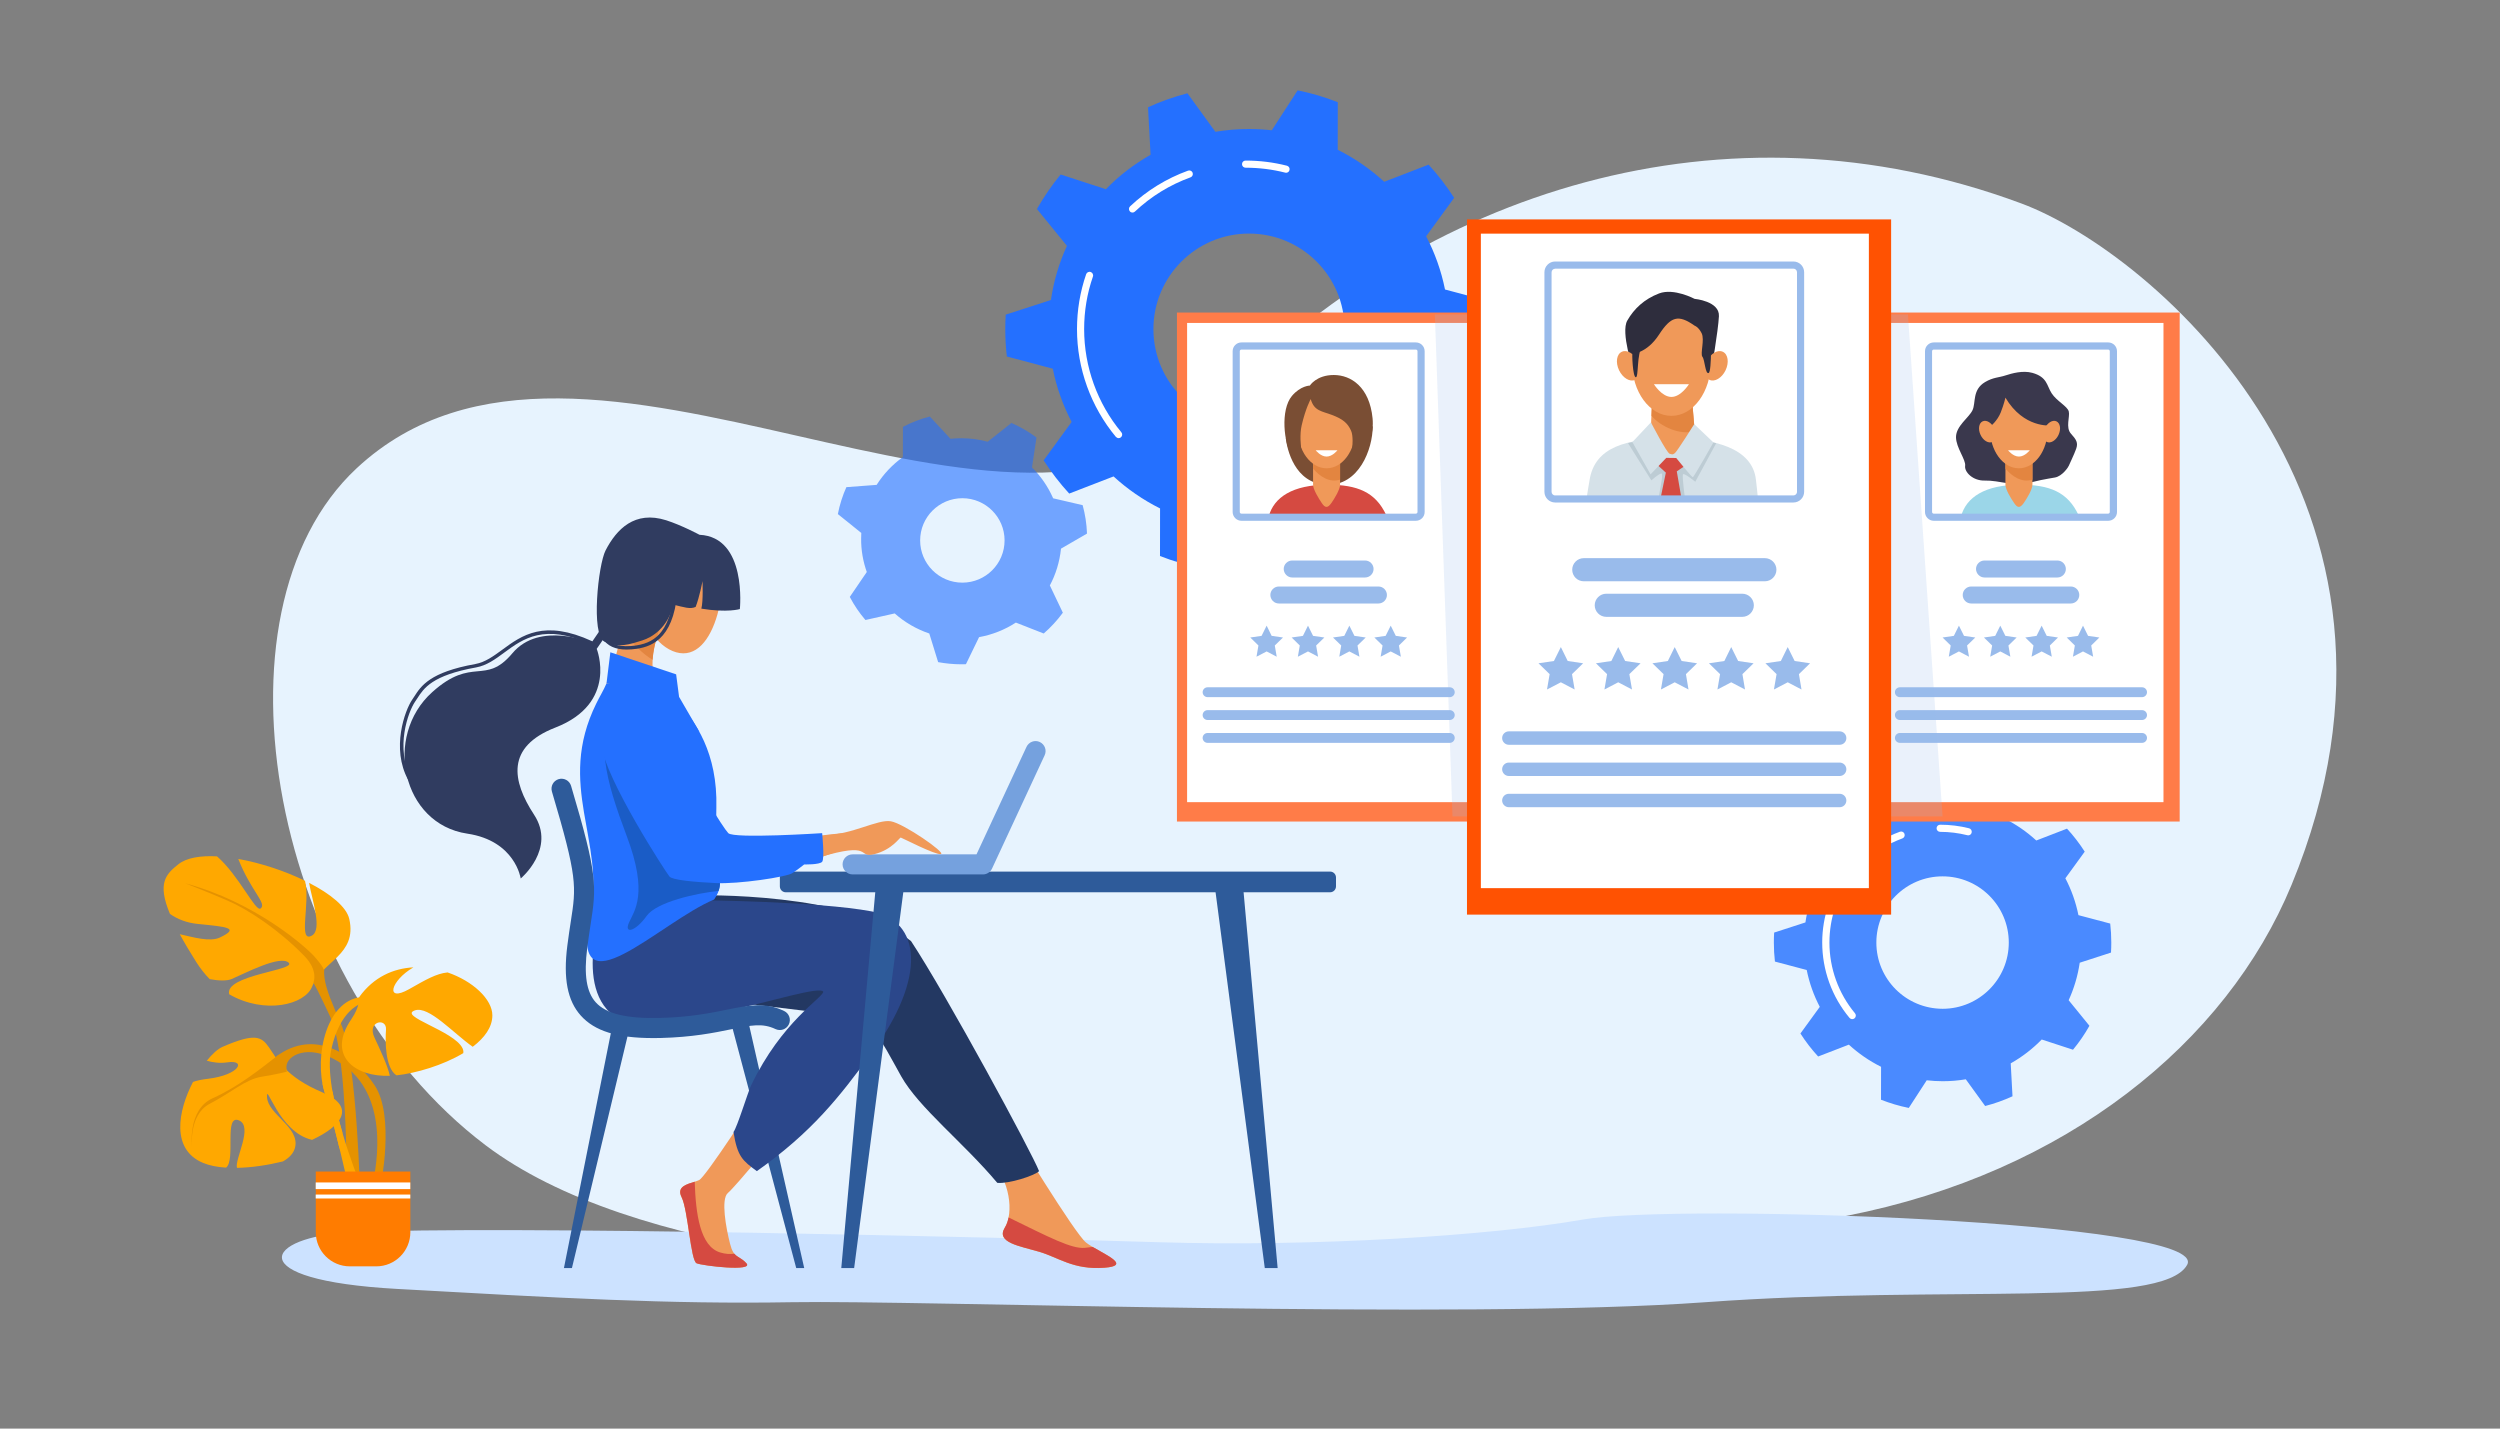 <?xml version="1.0" encoding="UTF-8"?> <svg xmlns="http://www.w3.org/2000/svg" xmlns:xlink="http://www.w3.org/1999/xlink" version="1.1" id="Слой_1" x="0px" y="0px" viewBox="0 0 3500 2000" style="enable-background:new 0 0 3500 2000;" xml:space="preserve"><rect x="0" y="0" width="3500" height="2000" fill="#808080" stroke="none"/> <style type="text/css"> .st0{fill:#E7F3FE;} .st1{fill:#2470FF;} .st2{fill:#FFFFFF;} .st3{opacity:0.8;fill:#2470FF;} .st4{opacity:0.6;fill:#2470FF;} .st5{fill:#CCE2FF;} .st6{fill:#FF7C48;} .st7{fill:#9BD6E8;} .st8{fill:#3A384D;} .st9{fill:#F09959;} .st10{fill:#E38540;} .st11{fill:#99BBEB;} .st12{fill:#7A4E34;} .st13{fill:#D54A41;} .st14{opacity:0.2;fill:#99BBEB;} .st15{fill:#FF5202;} .st16{fill:#2E2D3D;} .st17{fill:#D5E1E8;} .st18{fill:#BDCCD4;} .st19{fill:#2E5B9A;} .st20{fill:#233862;} .st21{fill:#2B478B;} .st22{fill:#1A5CC6;} .st23{fill:#75A1DE;} .st24{fill:#303C60;} .st25{fill:#E59200;} .st26{fill:#FFA800;} .st27{fill:#FF7C00;} </style> <g> <path class="st0" d="M2829.8,284.8c-415.5-154.2-837.7-17.9-1124.1,279.1c-286.4,297-887.4-205-1206.2,91.5 c-217.5,202.4-117.9,722.6,180.4,948c405.4,306.3,1638.4,150.9,1905.1,98.8c307.3-60.1,531.9-242.3,623.2-463.4 C3428.1,705.9,3013.4,353,2829.8,284.8z"></path> <g> <g> <path class="st1" d="M1473.9,516.2c5.3,26.4,14.3,51.4,26.4,74.5l-39.2,53.8c10.6,16.5,22.6,32.1,35.8,46.5l62.1-24 c19.4,17.8,41.3,32.9,65.1,44.8l-0.1,66.6c18,7.1,36.8,12.7,56.2,16.6l36.2-55.9c10.6,1.2,21.3,1.8,32.2,1.8 c16,0,31.6-1.4,46.8-3.9l39.1,53.9c19.1-5,37.6-11.5,55.2-19.6l-3.6-66.5c23.1-13.1,44.2-29.3,62.6-48.2l63.3,20.6 c12.4-15.1,23.5-31.2,33.2-48.3l-42-51.6c10.9-23.7,18.5-49.1,22.4-75.8l63.3-20.5c0.4-6.7,0.6-13.5,0.6-20.3 c0-12.9-0.7-25.7-2.2-38.3l-64.3-17.1c-5.3-26.4-14.3-51.4-26.4-74.5l39.2-53.8c-10.6-16.5-22.6-32.1-35.8-46.5l-62.1,24 c-19.4-17.8-41.3-32.9-65.1-44.8l0.1-66.6c-18-7.1-36.8-12.7-56.2-16.6l-36.2,55.9c-10.6-1.2-21.3-1.8-32.2-1.8 c-16,0-31.6,1.4-46.8,3.9l-39.1-53.9c-19.1,5-37.6,11.5-55.2,19.6l3.6,66.5c-23.1,13.1-44.2,29.3-62.6,48.2l-63.3-20.6 c-12.4,15.1-23.5,31.2-33.2,48.3l42,51.6c-10.9,23.7-18.5,49.1-22.4,75.8l-63.3,20.5c-0.4,6.7-0.6,13.5-0.6,20.3 c0,12.9,0.7,25.7,2.2,38.3L1473.9,516.2z M1614.8,460.8c0-73.9,59.9-133.8,133.8-133.8s133.8,59.9,133.8,133.8 c0,73.9-59.9,133.8-133.8,133.8S1614.8,534.7,1614.8,460.8z"></path> <g> <path class="st2" d="M1566.1,613.4c1.1,0,2.3-0.4,3.2-1.2c2.1-1.8,2.4-4.9,0.6-7c-33.6-40.4-52.1-91.7-52.1-144.4 c0-25.2,4.1-50,12.3-73.6c0.9-2.6-0.5-5.5-3.1-6.4c-2.6-0.9-5.5,0.5-6.4,3.1c-8.5,24.7-12.8,50.5-12.8,76.9 c0,55,19.3,108.5,54.4,150.8C1563.3,612.7,1564.7,613.4,1566.1,613.4z"></path> </g> <g> <path class="st2" d="M1585.5,297.6c1.2,0,2.5-0.5,3.4-1.4c22.6-21.3,48.8-37.4,77.8-47.9c2.6-0.9,3.9-3.8,3-6.4s-3.8-3.9-6.4-3 c-30.3,11-57.6,27.8-81.2,50c-2,1.9-2.1,5.1-0.2,7.1C1582.8,297.1,1584.2,297.6,1585.5,297.6z"></path> </g> <g> <path class="st2" d="M1800.5,241.9c2.2,0,4.3-1.5,4.8-3.8c0.7-2.7-0.9-5.4-3.6-6.1c-18.8-4.8-38.3-7.2-57.9-7.2 c-2.8,0-5,2.2-5,5c0,2.8,2.2,5,5,5c18.8,0,37.4,2.3,55.5,6.9C1799.7,241.8,1800.1,241.9,1800.5,241.9z"></path> </g> </g> <g> <path class="st3" d="M2529.4,1358c3.7,18.3,9.9,35.6,18.3,51.6l-27.1,37.3c7.3,11.4,15.6,22.2,24.8,32.2l43-16.6 c13.4,12.3,28.6,22.8,45.1,31l-0.1,46.1c12.5,4.9,25.5,8.8,38.9,11.5l25.1-38.7c7.3,0.8,14.7,1.3,22.3,1.3 c11.1,0,21.9-0.9,32.4-2.7l27.1,37.4c13.2-3.4,26-8,38.3-13.6l-2.5-46.1c16-9,30.6-20.3,43.4-33.4l43.8,14.3 c8.6-10.4,16.3-21.6,23-33.5l-29.1-35.8c7.5-16.4,12.8-34,15.5-52.5l43.8-14.2c0.3-4.7,0.4-9.4,0.4-14.1c0-9-0.5-17.8-1.5-26.5 l-44.5-11.8c-3.7-18.3-9.9-35.6-18.3-51.6l27.1-37.3c-7.3-11.4-15.6-22.2-24.8-32.2l-43,16.6c-13.4-12.3-28.6-22.8-45.1-31 l0.1-46.1c-12.5-4.9-25.5-8.8-38.9-11.5l-25.1,38.7c-7.3-0.8-14.7-1.3-22.3-1.3c-11.1,0-21.9,0.9-32.4,2.7l-27.1-37.4 c-13.2,3.4-26,8-38.3,13.6l2.5,46.1c-16,9-30.6,20.3-43.4,33.4l-43.8-14.3c-8.6,10.4-16.3,21.6-23,33.5l29.1,35.8 c-7.5,16.4-12.8,34-15.5,52.5l-43.8,14.2c-0.3,4.7-0.4,9.4-0.4,14.1c0,9,0.5,17.8,1.5,26.5L2529.4,1358z M2626.9,1319.6 c0-51.2,41.5-92.7,92.7-92.7c51.2,0,92.7,41.5,92.7,92.7s-41.5,92.7-92.7,92.7C2668.4,1412.2,2626.9,1370.8,2626.9,1319.6z"></path> <g> <path class="st2" d="M2593.2,1426.8c1.1,0,2.3-0.4,3.2-1.2c2.1-1.8,2.4-4.9,0.6-7c-23.1-27.7-35.8-62.9-35.8-99 c0-17.3,2.8-34.3,8.4-50.5c0.9-2.6-0.5-5.5-3.1-6.4c-2.6-0.9-5.5,0.5-6.4,3.1c-5.9,17.3-9,35.3-9,53.7 c0,38.5,13.5,75.9,38.1,105.4C2590.4,1426.2,2591.8,1426.8,2593.2,1426.8z"></path> </g> <g> <path class="st2" d="M2606.6,1208.1c1.2,0,2.5-0.5,3.4-1.4c15.5-14.6,33.4-25.6,53.3-32.9c2.6-0.9,3.9-3.8,3-6.4 c-0.9-2.6-3.8-3.9-6.4-3c-21.2,7.7-40.3,19.5-56.8,35c-2,1.9-2.1,5.1-0.2,7.1C2604,1207.6,2605.3,1208.1,2606.6,1208.1z"></path> </g> <g> <path class="st2" d="M2755.5,1169.5c2.2,0,4.3-1.5,4.8-3.8c0.7-2.7-0.9-5.4-3.6-6.1c-13.2-3.3-26.8-5-40.5-5c-2.8,0-5,2.2-5,5 s2.2,5,5,5c12.9,0,25.7,1.6,38,4.7C2754.7,1169.4,2755.1,1169.5,2755.5,1169.5z"></path> </g> </g> <path class="st4" d="M1213.5,800.8l-23.8,34.9c6.1,11.6,13.4,22.4,21.9,32.3l41-9.2c13.9,12.4,30.4,22,48.4,28.1l12.4,40.1 c10.5,1.9,21.3,3,32.3,3c2.2,0,4.4-0.1,6.6-0.1l18.4-37.9c18.7-3.4,36.1-10.4,51.5-20.4l39,15.3c10-8.7,19-18.5,26.8-29.1 l-18.2-38.2c8.3-15.6,13.7-33,15.6-51.5l36.4-21.1c-0.5-13.7-2.6-27.1-6.1-39.8l-41.3-9.6c-7.1-16.2-17.2-30.9-29.6-43.2l6.3-41.9 c-10.8-8.1-22.6-14.9-35.1-20.4l-33.2,26.3c-11.8-3.2-24.1-4.9-36.9-4.9c-5.1,0-10.2,0.3-15.2,0.8l-29-31.2 c-13.2,3.4-25.8,8.3-37.6,14.5l-0.1,42.3c-14.6,10.5-27.1,23.7-36.7,38.9l-42.4,3.2c-5.3,11.9-9.4,24.6-11.9,37.7l32.8,26.4 c-0.1,2.6-0.2,5.1-0.2,7.7C1205.4,770.3,1208.3,786.1,1213.5,800.8z M1288.2,756.6c0-32.6,26.5-59.1,59.1-59.1 c32.6,0,59.1,26.5,59.1,59.1c0,32.6-26.5,59.1-59.1,59.1C1314.6,815.7,1288.2,789.2,1288.2,756.6z"></path> </g> <path class="st5" d="M491.1,1725.3c208-10.2,915.5,7.1,1130.6,13.8c215.2,6.7,464.9-8.9,594.7-31.8 c129.7-22.9,879.7,1.9,845.6,63.5s-334.1,27.5-674.4,52.3c-340.3,24.8-1105.7-3.1-1278.3,0c-172.6,3.1-331-6.2-553.4-18.6 S370.6,1731.2,491.1,1725.3z"></path> <g> <rect x="2616.9" y="437.6" transform="matrix(-1 -4.490331e-11 4.490331e-11 -1 5668.449 1587.765)" class="st6" width="434.7" height="712.6"></rect> <rect x="2631.1" y="452.1" transform="matrix(-1 -4.489798e-11 4.489798e-11 -1 5659.973 1575.126)" class="st2" width="397.7" height="670.9"></rect> <g> <g> <path class="st7" d="M2909.9,721.1c-15-32.2-40.3-42.5-81.9-42.5c-49.5,0-75.3,17.9-82.5,44.1 C2834.1,723.9,2909.9,721.1,2909.9,721.1z"></path> <path class="st8" d="M2845.3,522c21,5.9,20,17.7,27,28.6c7,10.9,22.2,18.2,24,25.5c1.8,7.3-4.7,22.5,3,31 c7.7,8.5,10.3,12.8,7.3,21.3c-3,8.5-9.7,21.9-10.3,23.7c-0.6,1.8-9.1,14.6-19.4,16.4c-10.3,1.8-29.8,4.9-39.5,9.1 c-9.7,4.3-41-5.4-58.3-4.8c-17.3,0.6-29.2-12.2-27.9-20.7c1.2-8.5-12.8-25.5-12.8-40.1c0-15.7,18.2-27.3,23.1-37.7 s-0.6-28.6,17.6-39.4c11.5-6.8,19.4-6.2,28.6-9.3C2816.7,522.7,2831.9,518.3,2845.3,522z"></path> <path class="st9" d="M2819.8,704.3c4.7,7,8.2,7.3,13.4,0c4.1-5.8,12.2-19,12.2-25.7V612c0-6.7-5.5-12.2-12.2-12.2h-13.4 c-6.7,0-12.2,5.5-12.2,12.2v66.7C2807.6,685.4,2815.5,698.1,2819.8,704.3z"></path> <path class="st10" d="M2819.8,599.8h13.4c6.7,0,12.2,5.5,12.2,12.2v59.5c-15,4.8-28.7-4.7-37.7-15.4V612 C2807.6,605.3,2813.1,599.8,2819.8,599.8z"></path> <ellipse class="st9" cx="2826.4" cy="600.5" rx="40.4" ry="55.1"></ellipse> <path class="st8" d="M2807.6,556.7c25.5,43.1,63.2,38.9,63.2,38.9s-0.9-57.1-30.8-60.1c-29.9-3-47.5,9-53.6,28.8 c-6.1,19.8,0,32.9,0,32.9s9.7-7.6,14.6-19.7C2805.8,565.2,2807.6,556.7,2807.6,556.7z"></path> <path class="st9" d="M2862.7,599.7c-3.8,8-2.5,16.4,2.8,19c5.3,2.5,12.7-1.9,16.4-9.8c3.8-8,2.5-16.4-2.8-19 C2873.8,587.3,2866.5,591.7,2862.7,599.7z"></path> <path class="st9" d="M2792,599.7c3.8,8,2.5,16.4-2.8,19c-5.3,2.5-12.7-1.9-16.4-9.8c-3.8-8-2.5-16.4,2.8-19 C2780.9,587.3,2788.2,591.7,2792,599.7z"></path> <path class="st2" d="M2811.3,630.4c0,0,6.8,8.8,15.2,8.8s15.2-8.8,15.2-8.8H2811.3z"></path> </g> <path class="st11" d="M2778.3,808.5h102c6.5,0,11.9-5.3,11.9-11.9c0-6.5-5.3-11.9-11.9-11.9h-102c-6.5,0-11.9,5.3-11.9,11.9 C2766.5,803.1,2771.8,808.5,2778.3,808.5z"></path> <path class="st11" d="M2759.7,844.9h139.4c6.5,0,11.9-5.3,11.9-11.9c0-6.5-5.3-11.9-11.9-11.9h-139.4c-6.5,0-11.9,5.3-11.9,11.9 C2747.8,839.6,2753.1,844.9,2759.7,844.9z"></path> <path class="st11" d="M2659.8,976h339.1c3.8,0,6.9-3.1,6.9-6.9s-3.1-6.9-6.9-6.9h-339.1c-3.8,0-6.9,3.1-6.9,6.9 S2656,976,2659.8,976z"></path> <path class="st11" d="M2659.8,1008h339.1c3.8,0,6.9-3.1,6.9-6.9c0-3.8-3.1-6.9-6.9-6.9h-339.1c-3.8,0-6.9,3.1-6.9,6.9 C2652.9,1004.9,2656,1008,2659.8,1008z"></path> <path class="st11" d="M2659.8,1040h339.1c3.8,0,6.9-3.1,6.9-6.9s-3.1-6.9-6.9-6.9h-339.1c-3.8,0-6.9,3.1-6.9,6.9 S2656,1040,2659.8,1040z"></path> <g> <path class="st11" d="M2695,716.8V491.7c0-6.8,5.5-12.3,12.3-12.3h244.2c6.8,0,12.3,5.5,12.3,12.3v225.1 c0,6.8-5.5,12.3-12.3,12.3h-244.2C2700.5,729.1,2695,723.5,2695,716.8z M2707.2,489.4c-1.2,0-2.3,1-2.3,2.3v225.1 c0,1.2,1,2.3,2.3,2.3h244.2c1.2,0,2.3-1,2.3-2.3V491.7c0-1.2-1-2.3-2.3-2.3H2707.2z"></path> </g> <g> <polygon class="st11" points="2916.2,875.9 2909.2,890.2 2893.4,892.5 2904.8,903.7 2902.1,919.4 2916.2,912 2930.4,919.4 2927.7,903.7 2939.1,892.5 2923.3,890.2 "></polygon> <polygon class="st11" points="2858.3,875.9 2851.2,890.2 2835.4,892.5 2846.9,903.7 2844.2,919.4 2858.3,912 2872.5,919.4 2869.8,903.7 2881.2,892.5 2865.4,890.2 "></polygon> <polygon class="st11" points="2800.4,875.9 2793.3,890.2 2777.5,892.5 2789,903.7 2786.3,919.4 2800.4,912 2814.5,919.4 2811.8,903.7 2823.3,892.5 2807.5,890.2 "></polygon> <polygon class="st11" points="2742.5,875.9 2735.4,890.2 2719.6,892.5 2731,903.7 2728.3,919.4 2742.5,912 2756.6,919.4 2753.9,903.7 2765.4,892.5 2749.6,890.2 "></polygon> </g> </g> </g> <g> <rect x="1647.6" y="437.6" transform="matrix(-1 -4.489488e-11 4.489488e-11 -1 3730.021 1587.765)" class="st6" width="434.7" height="712.6"></rect> <rect x="1661.9" y="452.1" transform="matrix(-1 -4.489798e-11 4.489798e-11 -1 3721.546 1575.126)" class="st2" width="397.7" height="670.9"></rect> <g> <g> <path class="st12" d="M1921.8,596.9c0,31.9-19.2,83.4-64.5,81.8c-45.3-1.7-55.4-50.7-57.1-64.6 C1798.4,600.2,1921.8,596.9,1921.8,596.9z"></path> <path class="st13" d="M1940.7,721.1c-15-32.2-40.3-42.5-81.9-42.5c-49.5,0-75.3,17.9-82.5,44.1 C1864.9,723.9,1940.7,721.1,1940.7,721.1z"></path> <path class="st9" d="M1850.5,704.3c4.7,7,8.2,7.3,13.4,0c4.1-5.8,12.2-19,12.2-25.7V612c0-6.7-5.5-12.2-12.2-12.2h-13.4 c-6.7,0-12.2,5.5-12.2,12.2v66.7C1838.4,685.4,1846.3,698.1,1850.5,704.3z"></path> <path class="st10" d="M1850.5,599.8h13.4c6.7,0,12.2,5.5,12.2,12.2v59.5c-15,4.8-28.7-4.7-37.7-15.4V612 C1838.4,605.3,1843.9,599.8,1850.5,599.8z"></path> <ellipse class="st9" cx="1857.2" cy="600.5" rx="40.4" ry="55.1"></ellipse> <path class="st12" d="M1835,558.7c4.8,16.9,15.3,16.7,30,22.3c14.7,5.6,21.7,11.2,26.5,22c6.1,13.8-2.8,54.1-2.8,54.1 s37.1-27.8,32.9-71.5c-4.3-43.7-30.1-60.6-54.3-60.6c-24.3,0-33.5,14.8-33.5,14.8s-12.9,0.1-25.1,14.5 c-16.4,19.5-11.4,66.7,0,83.6c11.4,16.9,19,22.2,18.7,21.5c-0.3-0.8-10.6-39.6-5.1-63.7C1827.8,571.6,1835,558.7,1835,558.7z"></path> <path class="st2" d="M1842,630.4c0,0,6.8,8.8,15.2,8.8s15.2-8.8,15.2-8.8H1842z"></path> </g> <path class="st11" d="M1809.1,808.5h102c6.5,0,11.9-5.3,11.9-11.9c0-6.5-5.3-11.9-11.9-11.9h-102c-6.5,0-11.9,5.3-11.9,11.9 C1797.3,803.1,1802.6,808.5,1809.1,808.5z"></path> <path class="st11" d="M1790.4,844.9h139.4c6.5,0,11.9-5.3,11.9-11.9c0-6.5-5.3-11.9-11.9-11.9h-139.4c-6.5,0-11.9,5.3-11.9,11.9 C1778.6,839.6,1783.9,844.9,1790.4,844.9z"></path> <path class="st11" d="M1690.6,976h339.1c3.8,0,6.9-3.1,6.9-6.9s-3.1-6.9-6.9-6.9h-339.1c-3.8,0-6.9,3.1-6.9,6.9 S1686.8,976,1690.6,976z"></path> <path class="st11" d="M1690.6,1008h339.1c3.8,0,6.9-3.1,6.9-6.9c0-3.8-3.1-6.9-6.9-6.9h-339.1c-3.8,0-6.9,3.1-6.9,6.9 C1683.7,1004.9,1686.8,1008,1690.6,1008z"></path> <path class="st11" d="M1690.6,1040h339.1c3.8,0,6.9-3.1,6.9-6.9s-3.1-6.9-6.9-6.9h-339.1c-3.8,0-6.9,3.1-6.9,6.9 S1686.8,1040,1690.6,1040z"></path> <g> <path class="st11" d="M1725.7,716.8V491.7c0-6.8,5.5-12.3,12.3-12.3h244.2c6.8,0,12.3,5.5,12.3,12.3v225.1 c0,6.8-5.5,12.3-12.3,12.3H1738C1731.3,729.1,1725.7,723.5,1725.7,716.8z M1738,489.4c-1.2,0-2.3,1-2.3,2.3v225.1 c0,1.2,1,2.3,2.3,2.3h244.2c1.2,0,2.3-1,2.3-2.3V491.7c0-1.2-1-2.3-2.3-2.3H1738z"></path> </g> <g> <polygon class="st11" points="1947,875.9 1939.9,890.2 1924.1,892.5 1935.6,903.7 1932.9,919.4 1947,912 1961.2,919.4 1958.5,903.7 1969.9,892.5 1954.1,890.2 "></polygon> <polygon class="st11" points="1889.1,875.9 1882,890.2 1866.2,892.5 1877.7,903.7 1875,919.4 1889.1,912 1903.2,919.4 1900.5,903.7 1912,892.5 1896.2,890.2 "></polygon> <polygon class="st11" points="1831.2,875.9 1824.1,890.2 1808.3,892.5 1819.7,903.7 1817,919.4 1831.2,912 1845.3,919.4 1842.6,903.7 1854.1,892.5 1838.3,890.2 "></polygon> <polygon class="st11" points="1773.3,875.9 1766.2,890.2 1750.4,892.5 1761.8,903.7 1759.1,919.4 1773.3,912 1787.4,919.4 1784.7,903.7 1796.2,892.5 1780.3,890.2 "></polygon> </g> </g> </g> <polygon class="st14" points="2033.5,1143 2719.6,1143 2671.1,440.2 2008.8,440.2 "></polygon> <g> <rect x="2053.7" y="307.3" transform="matrix(-1 -4.489621e-11 4.489621e-11 -1 4701.282 1587.765)" class="st15" width="593.8" height="973.3"></rect> <rect x="2073.3" y="327.1" transform="matrix(-1 -4.490109e-11 4.490109e-11 -1 4689.706 1570.501)" class="st2" width="543.2" height="916.3"></rect> <g> <g> <path class="st16" d="M2395.5,519.6c0.4-1.1,9.9-55.7,11-76.9c1.1-21.2-34.1-24.3-34.1-24.3s-28.8-15.5-49.7-7.6 c-20.8,8-35,21.4-44.5,38c-9.5,16.7,8.3,68.7,8.3,68.7L2395.5,519.6z"></path> <path class="st17" d="M2460.8,694.9c0.1-0.9-2.4-22.4-2.5-23.2c-4.8-45.2-60.6-58-116.2-58c-65.4,0-109.7,12-116.8,59 c-0.2,1.4-4,22.9-3.8,24.4C2342.7,698.7,2460.8,694.9,2460.8,694.9z"></path> <path class="st9" d="M2330.9,648.8c6.5,9.6,11.2,10,18.3,0c5.6-7.9,24.3-26,24.3-35.1l-7.7-91c0-9.1-7.5-16.6-16.6-16.6h-18.3 c-9.1,0-16.6,7.5-16.6,16.6l-3.6,91C2310.7,622.9,2325.1,640.3,2330.9,648.8z"></path> <path class="st10" d="M2330.9,506.1h18.3c9.1,0,16.6,7.5,16.6,16.6l6.7,80.8c-20.5,6.5-48.2-6.7-60.4-21.4l2.3-59.4 C2314.3,513.6,2321.8,506.1,2330.9,506.1z"></path> <path class="st18" d="M2402.7,620.4l-29.3,54.1c0,0-15.7-12.9-17.2-10.4c-1.5,2.5,2.8,34.4,2.8,34.4s-34.9,0.5-36.4-1 c-1.5-1.5,7.1-34.6,3.5-34.6c-3.5,0-14.2,9.6-14.2,9.6l-32.7-52.1l7.2-1.7l53.5,28.8l57.3-28.2L2402.7,620.4z"></path> <polygon class="st13" points="2369.2,645.3 2347.5,659.9 2354.2,698.6 2324.9,696.9 2332.2,661.7 2314.2,645.3 2322.6,637.3 2360.7,637.3 "></polygon> <path class="st17" d="M2371.9,593.8l26.9,25.6c0,0-27.4,48.7-28.9,48.7c-1.5,0-23.2-26.9-23.2-26.9l-13.9-0.2l-22,23.1 l-25.5-45.2l26-27.6c0,0,22.2,43,26.3,44c4,1,4.1,1.5,7.3-1S2371.9,593.8,2371.9,593.8z"></path> <ellipse class="st9" cx="2340" cy="507" rx="55.2" ry="75.2"></ellipse> <path class="st9" d="M2389.5,505.9c-5.2,10.9-3.5,22.5,3.8,25.9c7.2,3.4,17.3-2.6,22.5-13.4c5.2-10.9,3.5-22.5-3.8-25.9 C2404.8,489,2394.7,495,2389.5,505.9z"></path> <path class="st9" d="M2293,505.9c5.2,10.9,3.5,22.5-3.8,25.9s-17.3-2.6-22.5-13.4c-5.2-10.9-3.5-22.5,3.8-25.9 C2277.7,489,2287.8,495,2293,505.9z"></path> <path class="st2" d="M2315.5,537.9c0,0,11,17.8,24.5,17.8c13.5,0,24.5-17.8,24.5-17.8H2315.5z"></path> <path class="st16" d="M2372.4,455.9c-22.7-15.9-33-13.3-50,12.9c-17.1,26.2-37.5,26.6-37.5,26.6l-2.7-27.1 c0,0,25.4-49.2,59.5-42.7c34.1,6.4,53.5,37.1,53.5,37.1s1.7,57.5-3.1,59.5c-4.8,2-5.3-18.6-8.7-22.7c-3.4-4.2,3.4-23.9-1.1-33 C2377.7,457.4,2372.4,455.9,2372.4,455.9z"></path> <path class="st16" d="M2299.2,485.4c-7.9,8.7-4.9,43.2-9.1,42.8s-5.7-33-4.5-36.4C2286.7,488.5,2299.2,485.4,2299.2,485.4z"></path> </g> <path class="st11" d="M2217.3,813.8h253.5c8.9,0,16.2-7.3,16.2-16.2c0-8.9-7.3-16.2-16.2-16.2h-253.5c-8.9,0-16.2,7.3-16.2,16.2 C2201.1,806.5,2208.3,813.8,2217.3,813.8z"></path> <path class="st11" d="M2248.8,863.6h190.4c8.9,0,16.2-7.3,16.2-16.2c0-8.9-7.3-16.2-16.2-16.2h-190.4c-8.9,0-16.2,7.3-16.2,16.2 C2232.6,856.3,2239.9,863.6,2248.8,863.6z"></path> <path class="st11" d="M2112.4,1042.7h463.1c5.2,0,9.4-4.2,9.4-9.4s-4.2-9.4-9.4-9.4h-463.1c-5.2,0-9.4,4.2-9.4,9.4 S2107.3,1042.7,2112.4,1042.7z"></path> <path class="st11" d="M2112.4,1086.4h463.1c5.2,0,9.4-4.2,9.4-9.4s-4.2-9.4-9.4-9.4h-463.1c-5.2,0-9.4,4.2-9.4,9.4 S2107.3,1086.4,2112.4,1086.4z"></path> <path class="st11" d="M2112.4,1130.1h463.1c5.2,0,9.4-4.2,9.4-9.4s-4.2-9.4-9.4-9.4h-463.1c-5.2,0-9.4,4.2-9.4,9.4 S2107.3,1130.1,2112.4,1130.1z"></path> <g> <path class="st11" d="M2162.2,688.6V381.1c0-8.2,6.7-15,15-15h333.6c8.2,0,15,6.7,15,15v307.4c0,8.2-6.7,15-15,15h-333.6 C2169,703.5,2162.2,696.8,2162.2,688.6z M2177.2,376.2c-2.7,0-5,2.2-5,5v307.4c0,2.7,2.2,5,5,5h333.6c2.7,0,5-2.2,5-5V381.1 c0-2.7-2.2-5-5-5H2177.2z"></path> </g> <g> <polygon class="st11" points="2502.8,905.9 2493.2,925.4 2471.6,928.6 2487.2,943.8 2483.5,965.3 2502.8,955.2 2522.1,965.3 2518.5,943.8 2534.1,928.6 2512.5,925.4 "></polygon> <polygon class="st11" points="2423.7,905.9 2414.1,925.4 2392.5,928.6 2408.1,943.8 2404.4,965.3 2423.7,955.2 2443,965.3 2439.4,943.8 2455,928.6 2433.4,925.4 "></polygon> <polygon class="st11" points="2344.6,905.9 2335,925.4 2313.4,928.6 2329,943.8 2325.3,965.3 2344.6,955.2 2363.9,965.3 2360.3,943.8 2375.9,928.6 2354.3,925.4 "></polygon> <polygon class="st11" points="2265.5,905.9 2255.9,925.4 2234.3,928.6 2249.9,943.8 2246.2,965.3 2265.5,955.2 2284.8,965.3 2281.1,943.8 2296.8,928.6 2275.2,925.4 "></polygon> <polygon class="st11" points="2185.2,905.9 2175.5,925.4 2153.9,928.6 2169.5,943.8 2165.8,965.3 2185.2,955.2 2204.5,965.3 2200.8,943.8 2216.4,928.6 2194.8,925.4 "></polygon> </g> </g> </g> <path class="st19" d="M1100.1,1249.2h762c4.6,0,8.3-3.7,8.3-8.3v-12.4c0-4.6-3.7-8.3-8.3-8.3h-762c-4.6,0-8.3,3.7-8.3,8.3v12.4 C1091.8,1245.5,1095.5,1249.2,1100.1,1249.2z"></path> <g> <path class="st9" d="M903.9,831.4c-10.3,36.4,14.9,73.9,42.7,81.8c27.8,7.9,47.6-16.9,57.9-53.3c10.3-36.4-3.8-72.3-31.6-80.2 C945.1,771.9,914.2,795,903.9,831.4z"></path> <path class="st9" d="M1059.6,1536.7c0,0-71.2,110.6-80.8,115.4c-9.6,4.8-33.7,6-24.6,24c9,18,12.6,88.9,21,92.5 c8.4,3.6,80.5,12,69.7,0c-10.8-12-17.5-6-22.9-27.6c-5.5-21.6-13.1-62.5-2.9-70.9c10.2-8.4,72.7-84.1,72.7-84.1L1059.6,1536.7z"></path> <path class="st9" d="M1417.9,1584.2c0,0,86.5,142.6,102.6,155.4c16,12.8,68.9,32.1,25.6,35.3c-43.3,3.2-64.1-14.4-91.3-22.4 s-60.9-12.8-48.1-33.7c12.8-20.8,7.5-66.3-20.1-95.2C1358.9,1594.8,1417.9,1584.2,1417.9,1584.2z"></path> <path class="st20" d="M976.3,1253.5c0,0,214.2-5.6,299.2,64.1c49.7,75.3,169.9,297.5,179.2,322c-6.4,6.4-42.5,18-58.5,16.4 c-47.3-56.4-109.8-105.1-134.6-149.3c-30.6-54.5-40.1-81.7-89.7-86.5c-49.7-4.8-161.9-20.8-195.5-20.8 C942.7,1399.3,976.3,1253.5,976.3,1253.5z"></path> <polygon class="st19" points="789.5,1775.3 800.7,1775.3 881.3,1439.3 856.6,1439.3 "></polygon> <polygon class="st19" points="1125.9,1775.3 1114.7,1775.3 1022.3,1427.4 1047,1427.4 "></polygon> <path class="st21" d="M854.3,1238.8l124.5,21.5c0,0,165.5,1.5,241.2,15.6c68.8,12.8,79,91,0,198.7c-44.9,61.2-82.8,110-160.4,165 c-19.7-14.5-27.3-20-32.7-54.8c5.6-7.7,20.1-55.9,24.7-65.3c42.9-89.7,100.2-122.3,101-131.1c-9.6-15.6-254.7,81.4-303.4,24.3 C802.6,1358.2,854.3,1238.8,854.3,1238.8z"></path> <path class="st1" d="M849.1,956.8c32.8-4.6,66.2,1.6,97.5,24.3c27.3,27.8,58.2,73.7,56.3,149.4c-2.4,96.1,14.9,102.3-3.1,128.8 c-75.2,31-203.8,164.5-173.5,21.4c21.9-103.6-48.1-180.7,8.4-295.6C839.2,975.7,844.9,966.7,849.1,956.8z"></path> <path class="st22" d="M1002.9,1166.7c1.5,50.1,8.5,64.9,3.1,80.6c-30.7,3.1-86.7,15.4-100.7,35c-16,22.4-32.1,25.6-24.6,9.1 c7.5-16.6,27.2-40.1-3.2-120.7c-30.4-80.7-44.9-135.1-15-191.2L1002.9,1166.7z"></path> <path class="st9" d="M849.1,956.8c20.2-47.8,25.2-101.5,25.2-101.5l52.9,15.6c0,0-30,67.3-1.2,91.3c6.1,5.1,13.2,11.3,20.6,18.8 C915.3,958.5,881.9,952.2,849.1,956.8z"></path> <path class="st10" d="M872.7,868c3.1-2.8,7.1-6.3,11.2-9.9l43.1,12.7c0,0.1,0.1,0.2,0.1,0.2c-1,2.4-12,28-13.5,52.7 c-12.9-7.8-26.9-20.5-43-42.7C871.4,876.1,872.1,871.7,872.7,868z"></path> <path class="st9" d="M886.3,971.9c54.5,19,48.4,76.4,98.5,161c25.9,43.8,50,43.1,50,43.1s60.8,0.5,134.4-8.5 c46.1-5.6,49,8.1,17,19.5c-64.6,23.1-131.7,48-185.8,42c-54.1-6-146.6-144-151.4-179.9C842.5,999.5,858.9,962.3,886.3,971.9z"></path> <g> <path class="st19" d="M914.3,1453.3c3.4,0,6.9,0,10.4-0.1c44.4-1.1,74.6-7.2,98.9-12.2c28.3-5.8,44-8.9,62.1-0.3 c7,3.3,15.3,0.4,18.7-6.6s0.4-15.3-6.6-18.7c-26.6-12.7-48.9-8.2-79.8-1.9c-23.2,4.7-52.1,10.6-94,11.6 c-46.9,1.2-75.5-5.8-90-21.9c-12.9-14.3-16.7-38.4-11.9-75.8c1.6-12.8,3.3-23.4,4.7-32.8c4.1-26.5,6.8-44,3.4-71 c-3.1-25.1-11.4-58.5-30.7-123.4c-2.2-7.4-10-11.6-17.4-9.4c-7.4,2.2-11.6,10-9.4,17.4c35.9,120.8,34.1,132.6,26.4,182.1 c-1.5,9.5-3.1,20.4-4.8,33.5c-5.9,46.1,0.1,77.2,18.9,98.1C832.6,1443.5,864,1453.3,914.3,1453.3z"></path> </g> <path class="st13" d="M1412,1704.4c57.4,28.1,88.3,44.2,106.7,42.6c4.3-0.4,7.9-0.8,11-1.3c20.5,12.1,53.2,26.4,16.4,29.1 c-43.3,3.2-64.1-14.4-91.3-22.4s-60.9-12.8-48.1-33.7C1409.2,1714.8,1411,1709.9,1412,1704.4z"></path> <path class="st13" d="M972.6,1654.4c1.4,45.5,7.7,90.5,35.5,99c7.4,2.3,14.1,2.6,20,1.8c4.4,5.4,9.7,5.5,16.9,13.4 c10.8,12-61.3,3.6-69.7,0c-8.4-3.6-12-74.5-21-92.5C946.8,1661.3,961.7,1657.9,972.6,1654.4z"></path> <g> <path class="st23" d="M1193.7,1224.2h182.4c5.4,0,10.4-3.2,12.7-8.1l73.7-158.7c3.3-7,0.2-15.3-6.8-18.6 c-7-3.3-15.3-0.2-18.6,6.8l-70,150.5h-173.5c-7.7,0-14,6.3-14,14S1186,1224.2,1193.7,1224.2z"></path> </g> <path class="st9" d="M1155.6,1169.1c36.9-0.5,73.4-22.5,91.6-19.3c18.2,3.2,77.5,44.3,70,45.9s-54.5-22.8-56.1-23.1 c-1.6-0.4-11.8,16.9-36.9,23.2c-25.1,6.3-0.2-18.8-78,4.7C1095.6,1215.8,1155.6,1169.1,1155.6,1169.1z"></path> <path class="st1" d="M854.5,913.2l-5.4,43.6c0,0,47.7,2.8,71.4,16.2c23.7,13.4,58.8,51.9,58.8,51.9l-28.6-49.3l-4.1-31.5 L854.5,913.2z"></path> <path class="st1" d="M874.8,966.6c35.4-6.6,51.8,25.1,74.8,76.9c23,51.8,62.2,114.7,70,122.9c7.8,8.1,131.4,0,131.4,0 s3.7,35.8,0,40.1s-25.1,3.7-25.1,3.7s-8.5,6.8-16.6,12.2c-8,5.4-75.9,15.6-107.4,13.9c-31.5-1.6-60.4-4.3-64.6-9.1 c-4.3-4.8-90.3-137.3-95.6-184.8C836.4,994.9,856.7,970,874.8,966.6z"></path> <path class="st24" d="M979.3,748.7c67,3.2,56.5,104,56.5,104s-17.4,5.4-53.9-0.6c2.8-10.8,1.6-38.5,1.6-38.5s-4.2,22.4-9.6,36.1 c-7.7,3.5-16.4,0.4-31.2-3.2c-7.6,32-29.1,45.6-43.8,50.2c-16.3,5.1-33.5,11.2-52.7,1.6c-19.2-9.6-8.7-107.9,1.6-127.7 c15.3-29.7,40.8-56.2,84.9-42.2C954.6,735.4,979.3,748.7,979.3,748.7z"></path> <path class="st24" d="M862.8,868.4l-27.4,40c0,0,30.4,75.9-57.9,110.2c-69.2,26.9-61,74.3-29.8,122c31.2,47.7-18.7,89.3-18.7,89.3 s-7.6-52.8-74.8-62.8c-91.6-13.6-117.6-136.6-49.1-198.1c56.6-50.9,73.8-8.7,112.2-54.4c38.3-45.7,110.7-14.8,110.7-14.8 l26.5-38.7L862.8,868.4z"></path> <g> <path class="st24" d="M573.6,1093c0.4,0,0.8-0.1,1.2-0.3c1.2-0.6,1.6-2.1,1-3.3c-23-42.1-4.2-93.1,5.2-106.9c1-1.5,2-2.9,3-4.5 c9.3-14.5,20.8-32.5,82.5-43.6c14.9-2.7,26.9-11.5,39.6-20.9c26.3-19.3,56.1-41.2,120.9-11.4c1.2,0.6,2.7,0,3.2-1.2 c0.6-1.2,0-2.7-1.2-3.2c-67.4-31-98.4-8.2-125.8,11.9c-12.3,9-23.9,17.5-37.6,20c-63.8,11.5-76,30.5-85.8,45.8 c-1,1.5-1.9,3-2.9,4.4c-9.9,14.5-29.6,67.9-5.5,112C571.9,1092.5,572.7,1093,573.6,1093z"></path> </g> <g> <path class="st24" d="M877.4,909.4c4.4,0,9.1-0.4,14.2-1.1c23.4-3.5,54.9-16.8,57.4-91.6c0-1.3-1-2.5-2.4-2.5 c-1.4,0-2.5,1-2.5,2.4c-1,30.8-7.1,53.6-18.2,67.8c-8.4,10.8-19.5,16.8-35,19.2c-21.7,3.2-36.1-0.8-42.7-11.9 c-0.7-1.2-2.2-1.5-3.3-0.8c-1.2,0.7-1.5,2.2-0.8,3.3C850.1,904.2,861.3,909.4,877.4,909.4z"></path> </g> </g> <polygon class="st19" points="1788.7,1775.3 1770.7,1775.3 1700.6,1240 1740.2,1240 "></polygon> <polygon class="st19" points="1177.8,1775.3 1195.8,1775.3 1265.8,1240 1226.2,1240 "></polygon> <g> <path class="st25" d="M471.9,1323.4c-31.1,28.4-17.6,56.9,5.4,109.7s27.1,247.8,27.1,247.8l-19-2.7c0,0,2.7-200.4-23-254.6 c-25.7-54.2-36.6-81.2-59.6-63.6S471.9,1323.4,471.9,1323.4z"></path> <path class="st26" d="M489,1286.6c-3.8-16.9-26.2-35.1-56.3-50.6c4.5,24.9,18.8,65.5,4,73.8c-20,11.2-1.9-45.5-9.7-76.7 c-28.2-13.8-62.1-25-93.4-30.6c0,0.1,0.1,0.2,0.1,0.3c17.6,44.7,40.6,62.3,31.1,69.1c-7.1,5.1-30.4-46.5-61-73 c-23-1.2-42.5,1.9-54,11c-17.8,14.1-29.8,26.6-11.9,69.5c10.2,7.3,23.5,12.6,38.9,14.1c40.6,4.1,59.6,5.4,31.1,19 c-13.9,6.6-37.3-0.4-56.2-4.6c6.1,11.3,13.7,24.1,22.9,38.7c5.8,9.2,12.2,17.3,19,24.2c13.1,2.5,24.5,2.5,30.6-0.1 c19-8.1,67.7-33.9,79.9-23c11.9,10.6-90.3,17.3-83.2,44.3c49.5,28.5,106.2,15,116.3-11.2C450.7,1345.6,500.4,1337.3,489,1286.6z"></path> <path class="st25" d="M386.6,1479.2c54.2-40.6,109.7-2.7,138.1,40.6c28.4,43.3,8.1,140.8,8.1,140.8s-10.8,0-10.8-4.1 c0-4.1,29.8-115.1-40.6-165.2c-44.1-31.3-75.8-16.2-79.9-1.4s17.6,42,17.6,42L386.6,1479.2z"></path> <path class="st26" d="M511.1,1395.6c-54.2,0-71.8,84-56.9,132.7c14.9,48.7,35.2,139.5,35.2,139.5l13.5-13.5 c0,0-51.5-127.3-39.3-184.2c12.2-56.9,42-66.4,47.4-66.4C516.5,1403.8,511.1,1395.6,511.1,1395.6z"></path> <path class="st26" d="M465.7,1528.7c-3.8-5-8.5-9.2-14.3-12c0.8,4,1.7,7.9,2.8,11.6c6.8,22.2,14.7,53.1,21.3,80.2 c0.6-3.5,1.5-8.8,3-17.1c0.3-1.9,0.6-4.1,0.8-6.3C474,1567.2,469,1547.5,465.7,1528.7z"></path> <path class="st26" d="M450.9,1529.1c-102.9-43.3-48.7-102.8-139.4-63.5c-6.4,2.8-14.2,9.7-22,19.4c8.1,2.3,17.9,3.9,28.7,2.3 c27.1-4.1,17.6,17.6-27.1,23c-8.4,1-15.3,2.4-20.9,4.4c-21.3,40.9-30.9,94.7,14.2,113.4c8.9,3.7,19.8,5.8,32.1,6.6 c13.9-11-3.4-75,18-66.2c20.6,8.5-6.4,54.8-2.7,66.5c20.3-0.4,42.8-3.7,64.3-9c8.5-4.8,15-11.2,17-19.6 c6.8-28.4-37.9-46-39.3-70.4c-1.2-22.4,16.4,49.3,63.1,59.8C479.1,1576.2,499,1549.4,450.9,1529.1z"></path> <path class="st26" d="M524.2,1452.5c-10.8-23,17.6-28.4,16.2-10.8c-1.2,15.6-1.3,53.5,14.7,63.8c27.6-3,65.1-14.1,93.5-31.1 c0.4-2.3,0-4.6-1.2-7.1c-12.2-24.4-90.7-44.7-66.4-52.8c19.4-6.5,53.4,31.7,80.8,51c16.5-12.5,27.5-27.4,27.5-44 c0-22.5-27.3-48-62.7-60.1c-15.9,1.6-30.7,10.3-53.8,23.4c-34.1,19.3-26.2-11.9,6-30.5c-27.8,1.4-55.6,13.3-76,41.7 c0,0,1.9,12.1-10.9,30.9c-35.1,51.2,5.4,81.2,53.8,79.2C543.1,1492.7,531.7,1468.4,524.2,1452.5z"></path> <path class="st25" d="M389.8,1476.9c-26.5,20.5-55.9,44.4-92,60.6c-36.1,16.2-28.9,69.2-28.9,69.2s-5.4-45.7,24.7-61.4 c30.1-15.6,50-34.3,72.8-37.9s35.5-7.2,35.5-7.2s-7.2-14.4-3-19.9C403.1,1474.9,389.8,1476.9,389.8,1476.9z"></path> <path class="st25" d="M259.3,1236.6c96.9,25.9,167.9,87.9,181.2,102.9c13.2,15,13.2,19.3,13.2,19.3l-10.2,19.3l-4.8-2.4 c0,0,7.8-16.3-12.6-37.3c-35.3-36.3-78.2-65-107.7-77.6C288.8,1248,259.3,1236.6,259.3,1236.6z"></path> <path class="st27" d="M526.8,1772.9h-37c-26.3,0-47.7-21.3-47.7-47.7v-85.1h132.4v85.1C574.4,1751.6,553.1,1772.9,526.8,1772.9z"></path> <rect x="442.1" y="1655.4" transform="matrix(-1 -4.491353e-11 4.491353e-11 -1 1016.498 3320.136)" class="st2" width="132.4" height="9.3"></rect> <rect x="442.1" y="1672.4" transform="matrix(-1 -4.488599e-11 4.488599e-11 -1 1016.498 3350.277)" class="st2" width="132.4" height="5.5"></rect> </g> </g> </svg> 
